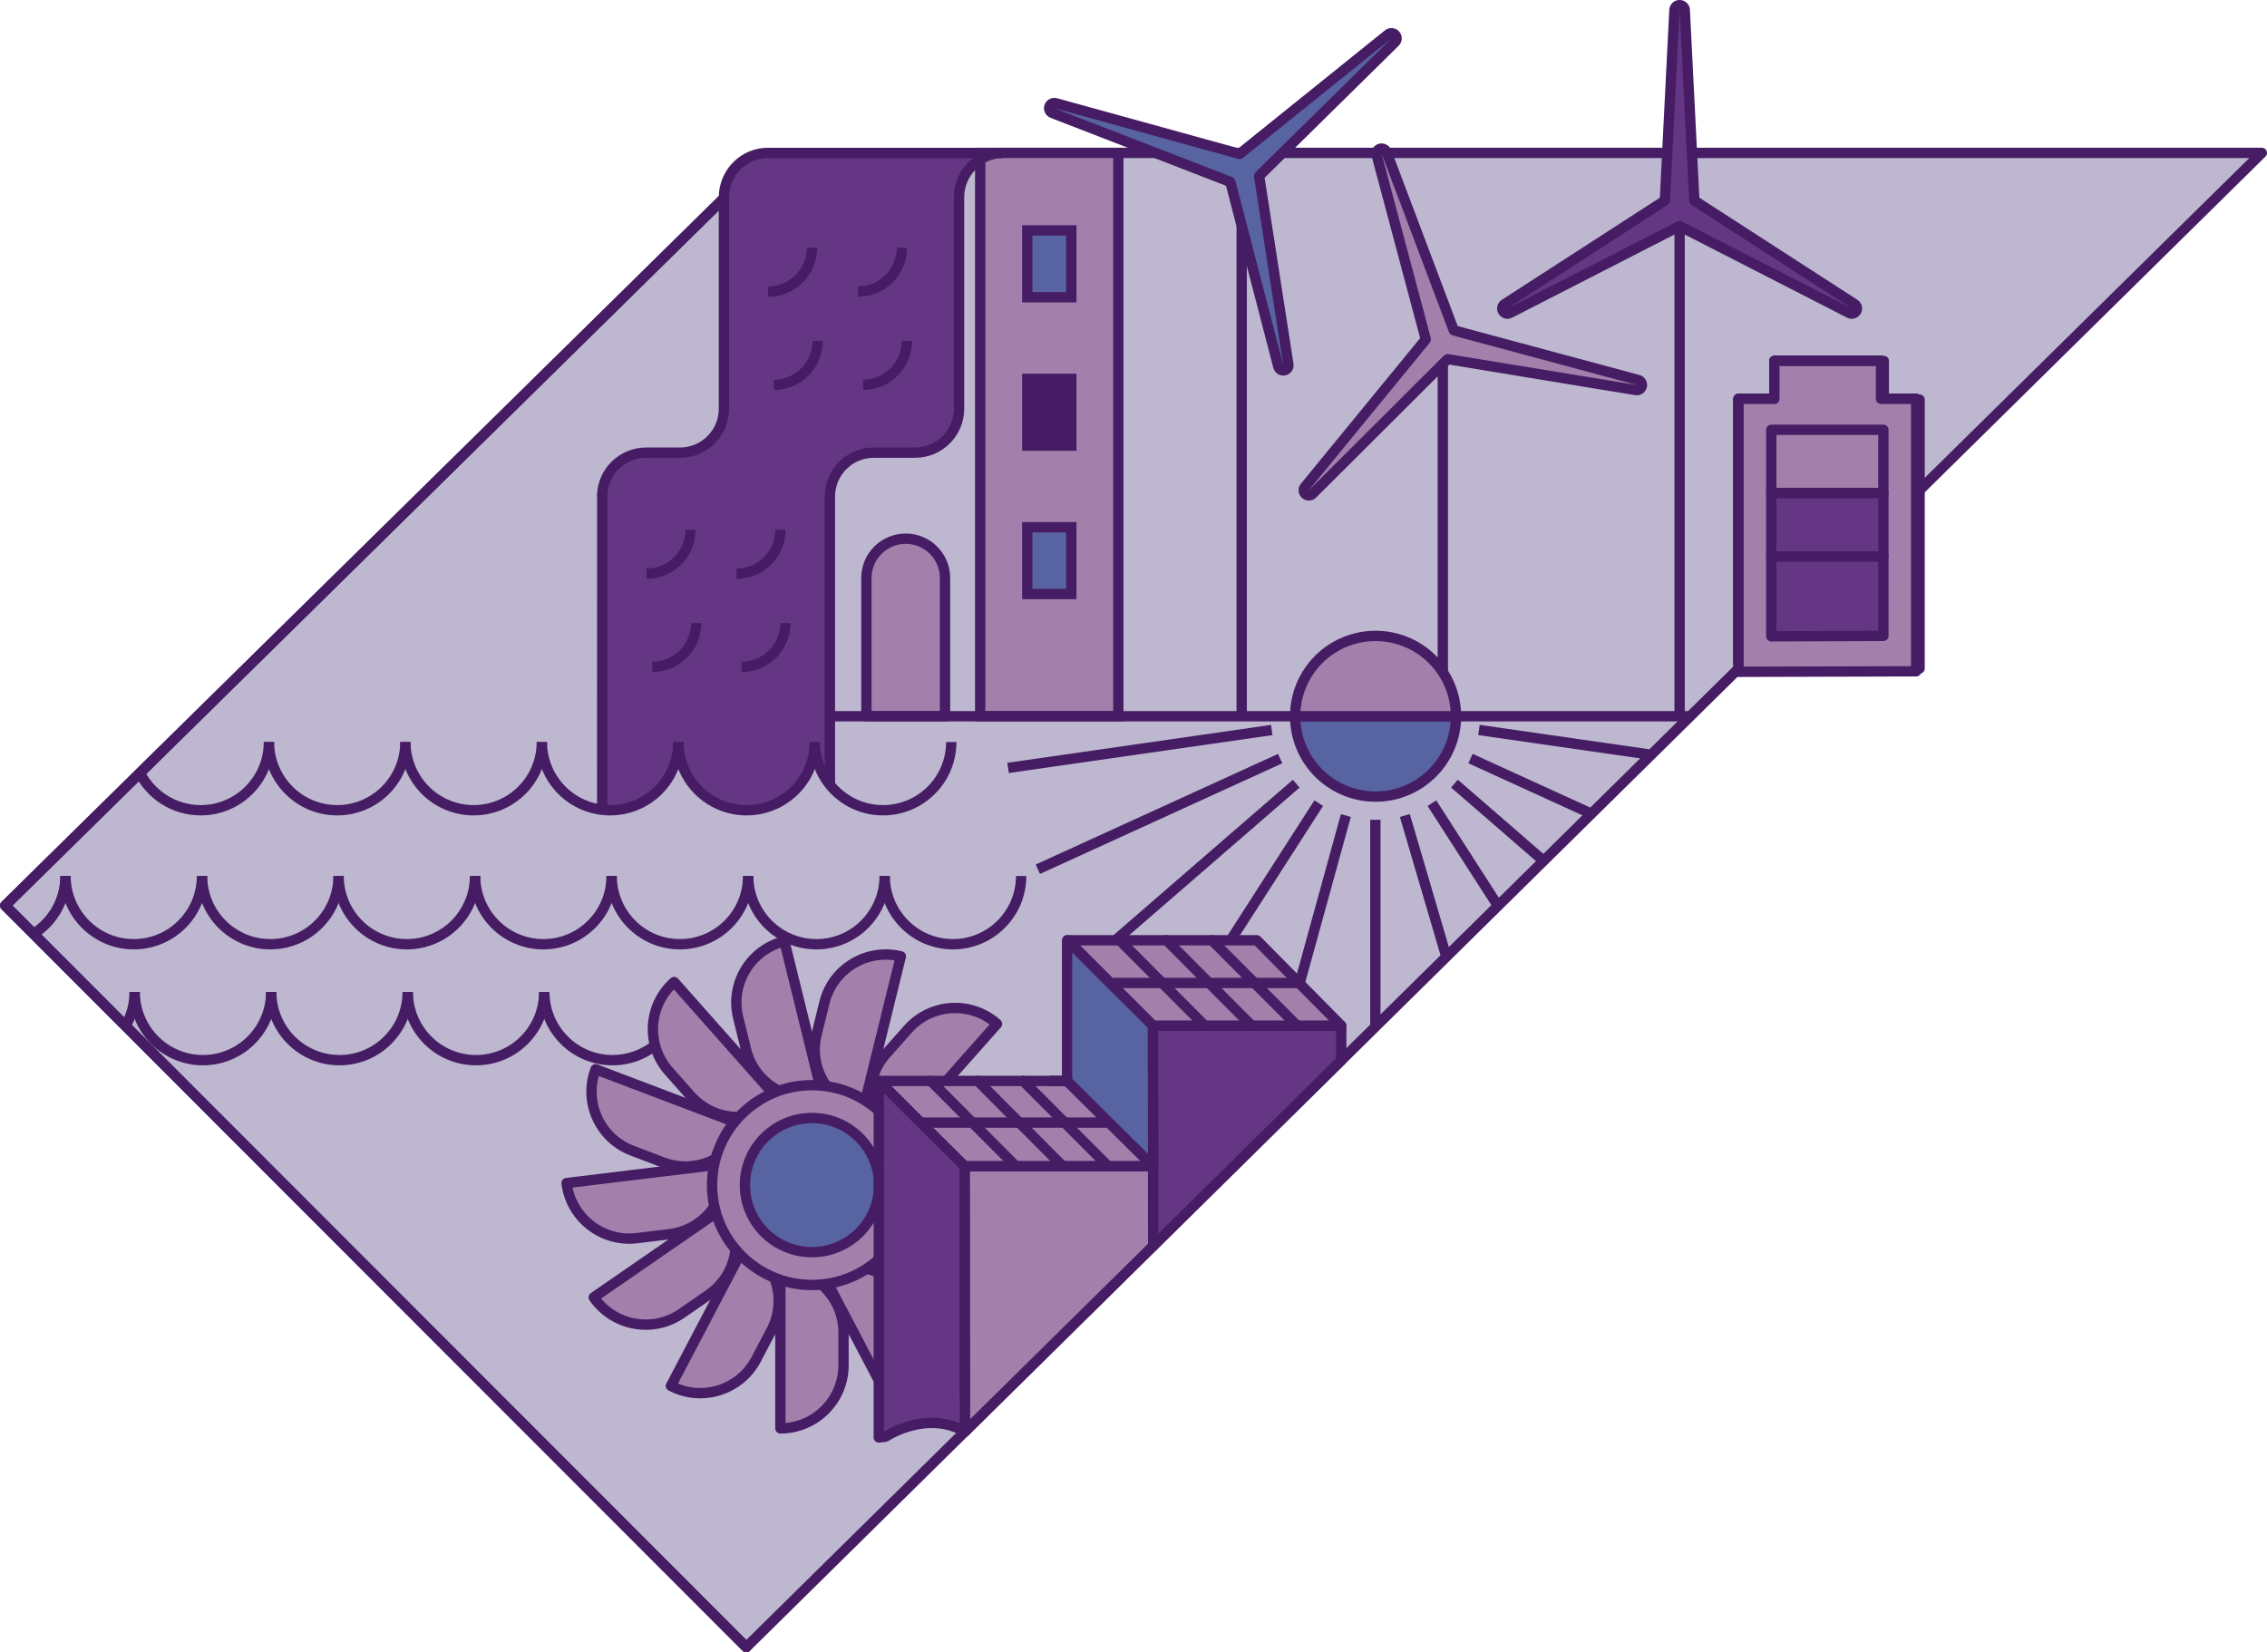 <?xml version="1.0" encoding="utf-8"?>
<!-- Generator: Adobe Illustrator 27.7.0, SVG Export Plug-In . SVG Version: 6.00 Build 0)  -->
<svg version="1.1" id="Layer_1" xmlns="http://www.w3.org/2000/svg" xmlns:xlink="http://www.w3.org/1999/xlink" x="0px" y="0px"
	 viewBox="0 0 657.94 479.61" style="enable-background:new 0 0 657.94 479.61;" xml:space="preserve">
<polygon style="fill:#BDB8CF;stroke:#461D64;stroke-width:3;stroke-linejoin:round;stroke-miterlimit:10;" points="656.44,44.38 
	556.12,143.25 546.61,152.62 537.56,161.55 518.89,179.95 506.33,192.33 216.59,478.11 1.5,262.84 223.46,44.39 "/>
<g>
	<path style="fill:none;stroke:#461D64;stroke-width:3;stroke-linejoin:round;stroke-miterlimit:10;" d="M197.57,287.92
		c0,10.94-8.87,19.8-19.8,19.8c-10.94,0-19.8-8.87-19.8-19.8"/>
	<path style="fill:none;stroke:#461D64;stroke-width:3;stroke-linejoin:round;stroke-miterlimit:10;" d="M157.95,287.92
		c0,10.94-8.87,19.8-19.8,19.8c-10.94,0-19.8-8.87-19.8-19.8"/>
	<path style="fill:none;stroke:#461D64;stroke-width:3;stroke-linejoin:round;stroke-miterlimit:10;" d="M118.32,287.92
		c0,10.94-8.87,19.8-19.8,19.8s-19.8-8.87-19.8-19.8"/>
	<path style="fill:none;stroke:#461D64;stroke-width:3;stroke-linejoin:round;stroke-miterlimit:10;" d="M78.7,287.92
		c0,10.94-8.87,19.8-19.8,19.8s-19.8-8.87-19.8-19.8"/>
	<path style="fill:none;stroke:#461D64;stroke-width:3;stroke-linejoin:round;stroke-miterlimit:10;" d="M39.07,287.92
		c0,3.72-1.02,7.19-2.8,10.16"/>
</g>
<g>
	<path style="fill:none;stroke:#461D64;stroke-width:3;stroke-linejoin:round;stroke-miterlimit:10;" d="M256.75,254.27
		c0,10.94-8.87,19.8-19.8,19.8c-10.94,0-19.8-8.87-19.8-19.8"/>
	<path style="fill:none;stroke:#461D64;stroke-width:3;stroke-linejoin:round;stroke-miterlimit:10;" d="M217.13,254.27
		c0,10.94-8.87,19.8-19.8,19.8c-10.94,0-19.8-8.87-19.8-19.8"/>
	<path style="fill:none;stroke:#461D64;stroke-width:3;stroke-linejoin:round;stroke-miterlimit:10;" d="M177.5,254.27
		c0,10.94-8.87,19.8-19.8,19.8c-10.94,0-19.8-8.87-19.8-19.8"/>
	<path style="fill:none;stroke:#461D64;stroke-width:3;stroke-linejoin:round;stroke-miterlimit:10;" d="M137.87,254.27
		c0,10.94-8.87,19.8-19.8,19.8s-19.8-8.87-19.8-19.8"/>
	<path style="fill:none;stroke:#461D64;stroke-width:3;stroke-linejoin:round;stroke-miterlimit:10;" d="M98.25,254.27
		c0,10.94-8.87,19.8-19.8,19.8s-19.8-8.87-19.8-19.8"/>
	<path style="fill:none;stroke:#461D64;stroke-width:3;stroke-linejoin:round;stroke-miterlimit:10;" d="M58.62,254.27
		c0,10.94-8.87,19.8-19.8,19.8s-19.8-8.87-19.8-19.8"/>
	<path style="fill:none;stroke:#461D64;stroke-width:3;stroke-linejoin:round;stroke-miterlimit:10;" d="M18.99,254.27
		c0,7.01-3.64,13.17-9.13,16.69"/>
	<path style="fill:none;stroke:#461D64;stroke-width:3;stroke-linejoin:round;stroke-miterlimit:10;" d="M296.36,254.27
		c0,10.94-8.87,19.8-19.8,19.8c-10.94,0-19.8-8.87-19.8-19.8"/>
</g>
<g>
	<g>
		<g>
			<path style="fill:#A37FAC;stroke:#461D64;stroke-width:3;stroke-linecap:round;stroke-linejoin:round;stroke-miterlimit:10;" d="
				M226.49,368.42L226.49,368.42c10.12,0,18.32,8.2,18.32,18.32v9.54c0,10.12-8.2,18.32-18.32,18.32h0V368.42z"/>
		</g>
		<g>
			<path style="fill:#A37FAC;stroke:#461D64;stroke-width:3;stroke-linecap:round;stroke-linejoin:round;stroke-miterlimit:10;" d="
				M216.18,361.37L216.18,361.37c8.96,4.7,12.41,15.78,7.71,24.74l-4.43,8.45c-4.7,8.96-15.78,12.41-24.74,7.71h0L216.18,361.37z"/>
		</g>
		<g>
			<path style="fill:#A37FAC;stroke:#461D64;stroke-width:3;stroke-linecap:round;stroke-linejoin:round;stroke-miterlimit:10;" d="
				M210.33,350.33L210.33,350.33c5.75,8.33,3.66,19.74-4.67,25.49l-7.85,5.42c-8.33,5.75-19.74,3.66-25.49-4.67l0,0L210.33,350.33z"
				/>
		</g>
		<g>
			<path style="fill:#A37FAC;stroke:#461D64;stroke-width:3;stroke-linecap:round;stroke-linejoin:round;stroke-miterlimit:10;" d="
				M210.28,337.83L210.28,337.83c1.22,10.05-5.94,19.18-15.98,20.4l-9.47,1.15c-10.05,1.22-19.18-5.94-20.4-15.98v0L210.28,337.83z"
				/>
		</g>
		<g>
			<path style="fill:#A37FAC;stroke:#461D64;stroke-width:3;stroke-linecap:round;stroke-linejoin:round;stroke-miterlimit:10;" d="
				M216.05,326.75L216.05,326.75c-3.59,9.46-14.17,14.22-23.63,10.64L183.5,334c-9.46-3.59-14.22-14.17-10.64-23.63l0,0
				L216.05,326.75z"/>
		</g>
		<g>
			<path style="fill:#A37FAC;stroke:#461D64;stroke-width:3;stroke-linecap:round;stroke-linejoin:round;stroke-miterlimit:10;" d="
				M226.3,319.61L226.3,319.61c-7.58,6.71-19.16,6.01-25.87-1.56l-6.33-7.14c-6.71-7.58-6.01-19.16,1.56-25.87h0L226.3,319.61z"/>
		</g>
		<g>
			<path style="fill:#A37FAC;stroke:#461D64;stroke-width:3;stroke-linecap:round;stroke-linejoin:round;stroke-miterlimit:10;" d="
				M238.7,318.05L238.7,318.05c-9.83,2.42-19.76-3.58-22.18-13.41l-2.28-9.26c-2.42-9.83,3.58-19.76,13.41-22.18h0L238.7,318.05z"/>
		</g>
		<g>
			<path style="fill:#A37FAC;stroke:#461D64;stroke-width:3;stroke-linecap:round;stroke-linejoin:round;stroke-miterlimit:10;" d="
				M250.4,322.44L250.4,322.44c-9.83-2.42-15.83-12.35-13.41-22.18l2.28-9.26c2.42-9.83,12.35-15.83,22.18-13.41h0L250.4,322.44z"/>
		</g>
		<g>
			<path style="fill:#A37FAC;stroke:#461D64;stroke-width:3;stroke-linecap:round;stroke-linejoin:round;stroke-miterlimit:10;" d="
				M258.72,331.76L258.72,331.76c-7.58-6.71-8.28-18.29-1.56-25.87l6.33-7.14c6.71-7.58,18.29-8.28,25.87-1.56l0,0L258.72,331.76z"
				/>
		</g>
		<g>
			<path style="fill:#A37FAC;stroke:#461D64;stroke-width:3;stroke-linecap:round;stroke-linejoin:round;stroke-miterlimit:10;" d="
				M261.76,343.88L261.76,343.88c-3.59-9.46,1.17-20.04,10.64-23.63l8.92-3.38c9.46-3.59,20.04,1.17,23.63,10.64l0,0L261.76,343.88z
				"/>
		</g>
		<g>
			<path style="fill:#A37FAC;stroke:#461D64;stroke-width:3;stroke-linecap:round;stroke-linejoin:round;stroke-miterlimit:10;" d="
				M258.82,356.02L258.82,356.02c1.22-10.05,10.35-17.2,20.4-15.98l9.47,1.15c10.05,1.22,17.2,10.35,15.98,20.4v0L258.82,356.02z"/>
		</g>
		<g>
			<path style="fill:#A37FAC;stroke:#461D64;stroke-width:3;stroke-linecap:round;stroke-linejoin:round;stroke-miterlimit:10;" d="
				M250.57,365.41L250.57,365.41c5.75-8.33,17.16-10.42,25.49-4.67l7.85,5.42c8.33,5.75,10.42,17.16,4.67,25.49v0L250.57,365.41z"/>
		</g>
		<g>
			<path style="fill:#A37FAC;stroke:#461D64;stroke-width:3;stroke-linecap:round;stroke-linejoin:round;stroke-miterlimit:10;" d="
				M238.9,369.88L238.9,369.88c8.96-4.7,20.04-1.25,24.74,7.71l4.43,8.45c4.7,8.96,1.25,20.04-7.71,24.74l0,0L238.9,369.88z"/>
		</g>
	</g>
	<g>
		
			<circle style="fill:#A37FAC;stroke:#461D64;stroke-width:3;stroke-linecap:round;stroke-linejoin:round;stroke-miterlimit:10;" cx="235.66" cy="343.98" r="29"/>
		
			<circle style="fill:#5863A1;stroke:#461D64;stroke-width:3;stroke-linecap:round;stroke-linejoin:round;stroke-miterlimit:10;" cx="235.66" cy="343.98" r="19.47"/>
	</g>
</g>
<path style="fill:#A37FAC;stroke:#461D64;stroke-width:3;stroke-linecap:round;stroke-linejoin:round;stroke-miterlimit:10;" d="
	M274.27,207.89h-22.82v-40.12c0-6.3,5.11-11.41,11.41-11.41h0c6.3,0,11.41,5.11,11.41,11.41V207.89z"/>
<g>
	
		<rect x="284.48" y="44.38" style="fill:#A37FAC;stroke:#461D64;stroke-width:3;stroke-linecap:round;stroke-miterlimit:10;" width="40.09" height="163.51"/>
	
		<rect x="298.14" y="66.88" style="fill:#5863A1;stroke:#461D64;stroke-width:3;stroke-linecap:round;stroke-miterlimit:10;" width="12.78" height="19.39"/>
	
		<rect x="298.14" y="109.96" style="fill:#461D64;stroke:#461D64;stroke-width:3;stroke-linecap:round;stroke-miterlimit:10;" width="12.78" height="19.39"/>
	
		<rect x="298.14" y="153.03" style="fill:#5863A1;stroke:#461D64;stroke-width:3;stroke-linecap:round;stroke-miterlimit:10;" width="12.78" height="19.39"/>
</g>
<polyline style="fill:none;stroke:#461D64;stroke-width:3;stroke-miterlimit:10;" points="240.85,207.9 333.73,207.9 381.08,207.9 
	491.09,207.9 "/>
<polygon style="fill:#A37FAC;stroke:#461D64;stroke-width:3;stroke-linecap:round;stroke-linejoin:round;stroke-miterlimit:10;" points="
	557.11,115.98 557.11,194.02 506.37,194.02 504.56,194.02 504.56,115.98 515.16,115.98 515.16,104.77 546.73,104.77 546.73,115.98 
	"/>
<rect x="521.46" y="119.62" transform="matrix(5.884618e-08 1 -1 5.884618e-08 667.035 -394.64)" style="fill:#A37FAC;stroke:#461D64;stroke-width:3;stroke-linecap:round;stroke-linejoin:round;stroke-miterlimit:10;" width="18.76" height="33.16"/>
<polygon style="fill:#653684;stroke:#461D64;stroke-width:3;stroke-linecap:round;stroke-linejoin:round;stroke-miterlimit:10;" points="
	547.42,145.57 547.42,155.23 547.42,164.33 514.26,164.33 514.26,145.57 "/>
<polygon style="fill:#653684;stroke:#461D64;stroke-width:3;stroke-linecap:round;stroke-linejoin:round;stroke-miterlimit:10;" points="
	547.42,164.33 547.42,173.99 547.42,183.09 514.26,183.09 514.26,164.33 "/>
<polygon style="fill:none;" points="496.55,200.33 572.79,125.12 572.79,94.04 496.55,94.04 "/>
<g>
	
		<polygon style="fill:#A37FAC;stroke:#461D64;stroke-width:3;stroke-linecap:round;stroke-linejoin:round;stroke-miterlimit:10;" points="
		556.12,115.77 556.12,143.25 546.61,152.62 537.56,161.55 518.89,179.95 506.33,192.33 504.56,192.33 504.56,115.77 514.96,115.77 
		514.96,104.77 545.93,104.77 545.93,115.77 	"/>
	
		<rect x="521.14" y="117.69" transform="matrix(5.884605e-08 1 -1 5.884605e-08 664.291 -396.388)" style="fill:#A37FAC;stroke:#461D64;stroke-width:3;stroke-linecap:round;stroke-linejoin:round;stroke-miterlimit:10;" width="18.4" height="32.53"/>
	
		<polygon style="fill:#653684;stroke:#461D64;stroke-width:3;stroke-linecap:round;stroke-linejoin:round;stroke-miterlimit:10;" points="
		546.61,143.14 546.61,152.62 537.56,161.55 514.07,161.55 514.07,143.14 	"/>
	
		<polygon style="fill:#653684;stroke:#461D64;stroke-width:3;stroke-linecap:round;stroke-linejoin:round;stroke-miterlimit:10;" points="
		537.56,161.55 518.89,179.95 514.07,184.7 514.07,161.55 	"/>
</g>
<g>
	
		<polygon style="fill:#A37FAC;stroke:#461D64;stroke-width:3;stroke-linecap:round;stroke-linejoin:round;stroke-miterlimit:10;" points="
		556.12,115.77 556.12,143.25 546.61,152.62 537.56,161.55 518.89,179.95 506.33,192.33 504.56,192.33 504.56,115.77 514.96,115.77 
		514.96,104.77 545.93,104.77 545.93,115.77 	"/>
	
		<rect x="521.14" y="117.69" transform="matrix(5.884605e-08 1 -1 5.884605e-08 664.291 -396.388)" style="fill:#A37FAC;stroke:#461D64;stroke-width:3;stroke-linecap:round;stroke-linejoin:round;stroke-miterlimit:10;" width="18.4" height="32.53"/>
	
		<polygon style="fill:#653684;stroke:#461D64;stroke-width:3;stroke-linecap:round;stroke-linejoin:round;stroke-miterlimit:10;" points="
		546.61,143.14 546.61,152.62 537.56,161.55 514.07,161.55 514.07,143.14 	"/>
	
		<polygon style="fill:#653684;stroke:#461D64;stroke-width:3;stroke-linecap:round;stroke-linejoin:round;stroke-miterlimit:10;" points="
		537.56,161.55 518.89,179.95 514.07,184.7 514.07,161.55 	"/>
</g>
<g>
	
		<polygon style="fill:#A37FAC;stroke:#461D64;stroke-width:3;stroke-linecap:round;stroke-linejoin:round;stroke-miterlimit:10;" points="
		556.12,115.77 556.12,194.85 504.56,195 504.56,115.77 514.96,115.77 514.96,104.77 545.93,104.77 545.93,115.77 	"/>
	
		<rect x="521.14" y="117.69" transform="matrix(5.884605e-08 1 -1 5.884605e-08 664.291 -396.388)" style="fill:#A37FAC;stroke:#461D64;stroke-width:3;stroke-linecap:round;stroke-linejoin:round;stroke-miterlimit:10;" width="18.4" height="32.53"/>
	
		<rect x="514.07" y="143.14" style="fill:#653684;stroke:#461D64;stroke-width:3;stroke-linecap:round;stroke-linejoin:round;stroke-miterlimit:10;" width="32.54" height="18.41"/>
	
		<polygon style="fill:#653684;stroke:#461D64;stroke-width:3;stroke-linecap:round;stroke-linejoin:round;stroke-miterlimit:10;" points="
		546.61,161.55 546.6,184.57 514.07,184.7 514.07,161.55 	"/>
</g>
<path style="fill:#A37FAC;stroke:#461D64;stroke-width:3;stroke-linecap:round;stroke-linejoin:round;stroke-miterlimit:10;" d="
	M351.73,272.92"/>
<path style="fill:#A37FAC;stroke:#461D64;stroke-width:3;stroke-linecap:round;stroke-linejoin:round;stroke-miterlimit:10;" d="
	M338.56,272.92"/>
<path style="fill:#A37FAC;stroke:#461D64;stroke-width:3;stroke-linecap:round;stroke-linejoin:round;stroke-miterlimit:10;" d="
	M351.73,272.92"/>
<line style="fill:#BDB8CF;stroke:#461D64;stroke-width:3;stroke-linejoin:round;stroke-miterlimit:10;" x1="1.5" y1="262.84" x2="223.46" y2="44.39"/>
<polygon style="fill:#A37FAC;stroke:#461D64;stroke-width:3;stroke-linecap:round;stroke-linejoin:round;stroke-miterlimit:10;" points="
	334.68,338.53 309.7,313.75 255.05,313.75 279.95,338.53 "/>
<polygon style="fill:#A37FAC;stroke:#461D64;stroke-width:3;stroke-linecap:round;stroke-linejoin:round;stroke-miterlimit:10;" points="
	280.03,415.54 334.68,361.64 334.65,338.53 279.95,338.53 "/>
<g>
	
		<polyline style="fill:none;stroke:#461D64;stroke-width:3;stroke-linecap:round;stroke-linejoin:round;stroke-miterlimit:10;" points="
		305.04,313.75 306.09,313.75 309.7,313.75 	"/>
	<g>
		
			<line style="fill:none;stroke:#461D64;stroke-width:3;stroke-linecap:round;stroke-linejoin:round;stroke-miterlimit:10;" x1="296.94" y1="313.75" x2="321.63" y2="338.53"/>
		
			<line style="fill:none;stroke:#461D64;stroke-width:3;stroke-linecap:round;stroke-linejoin:round;stroke-miterlimit:10;" x1="283.77" y1="313.75" x2="308.46" y2="338.53"/>
		
			<line style="fill:none;stroke:#461D64;stroke-width:3;stroke-linecap:round;stroke-linejoin:round;stroke-miterlimit:10;" x1="270.15" y1="313.75" x2="294.85" y2="338.53"/>
	</g>
</g>
<line style="fill:none;stroke:#461D64;stroke-width:3;stroke-linecap:round;stroke-miterlimit:10;" x1="321.88" y1="325.84" x2="267.54" y2="325.84"/>
<path style="fill:#653684;stroke:#461D64;stroke-width:3;stroke-linecap:round;stroke-linejoin:round;stroke-miterlimit:10;" d="
	M257,417.01l-1.95,0.23V313.75l7.11,7.08l17.79,17.7l0.08,77C268.74,409.11,257,417.01,257,417.01z"/>
<g>
	
		<polygon style="fill:#653684;stroke:#461D64;stroke-width:3;stroke-linecap:round;stroke-linejoin:round;stroke-miterlimit:10;" points="
		334.65,338.53 334.68,338.53 334.68,361.64 389.26,307.8 389.26,297.7 334.6,297.7 	"/>
</g>
<polygon style="fill:#A37FAC;stroke:#461D64;stroke-width:3;stroke-linecap:round;stroke-linejoin:round;stroke-miterlimit:10;" points="
	389.26,297.7 364.76,272.92 309.91,272.92 334.6,297.7 "/>
<line style="fill:none;stroke:#461D64;stroke-width:3;stroke-linecap:round;stroke-linejoin:round;stroke-miterlimit:10;" x1="338.56" y1="272.92" x2="363.25" y2="297.7"/>
<line style="fill:none;stroke:#461D64;stroke-width:3;stroke-linecap:round;stroke-linejoin:round;stroke-miterlimit:10;" x1="324.94" y1="272.92" x2="349.64" y2="297.7"/>
<line style="fill:none;stroke:#461D64;stroke-width:3;stroke-linecap:round;stroke-linejoin:round;stroke-miterlimit:10;" x1="376.42" y1="297.7" x2="351.73" y2="272.92"/>
<line style="fill:none;stroke:#461D64;stroke-width:3;stroke-linecap:round;stroke-miterlimit:10;" x1="377.05" y1="285.31" x2="322.33" y2="285.31"/>
<polygon style="fill:#5863A1;stroke:#461D64;stroke-width:3;stroke-linecap:round;stroke-linejoin:round;stroke-miterlimit:10;" points="
	309.7,272.92 309.7,313.75 334.68,338.53 334.6,297.7 "/>
<g>
	<g>
		<path style="fill:#653684;stroke:#461D64;stroke-width:3;stroke-linecap:square;stroke-miterlimit:10;" d="M291.07,44.39
			c-7.04,0-12.73,5.8-12.73,12.85v61.39c0,7.04-5.71,12.75-12.75,12.75h-12c-7.04,0-12.73,5.7-12.73,12.73v92.13l-66.09,0.02
			l0.02-92.64c-0.02,0.16-0.02,0.33-0.02,0.5v-1.07l0.02,0.41c0.34-6.72,5.91-12.07,12.73-12.07h9.84c7.04,0,12.75-5.71,12.75-12.75
			V57.24c0-7.05,5.7-12.85,12.73-12.85H291.07z"/>
	</g>
	<path style="fill:none;stroke:#461D64;stroke-width:3;stroke-miterlimit:10;" d="M189.3,193.57c7.04,0,12.74-5.71,12.74-12.74"/>
	<path style="fill:none;stroke:#461D64;stroke-width:3;stroke-miterlimit:10;" d="M215.21,193.57c7.04,0,12.74-5.71,12.74-12.74"/>
	<path style="fill:none;stroke:#461D64;stroke-width:3;stroke-miterlimit:10;" d="M213.75,166.52c7.04,0,12.74-5.71,12.74-12.74"/>
	<path style="fill:none;stroke:#461D64;stroke-width:3;stroke-miterlimit:10;" d="M187.65,166.52c7.04,0,12.74-5.71,12.74-12.74"/>
	<path style="fill:none;stroke:#461D64;stroke-width:3;stroke-miterlimit:10;" d="M224.57,111.7c7.04,0,12.74-5.71,12.74-12.74"/>
	<path style="fill:none;stroke:#461D64;stroke-width:3;stroke-miterlimit:10;" d="M250.48,111.7c7.04,0,12.74-5.71,12.74-12.74"/>
	<path style="fill:none;stroke:#461D64;stroke-width:3;stroke-miterlimit:10;" d="M249.01,84.65c7.04,0,12.74-5.71,12.74-12.74"/>
	<path style="fill:none;stroke:#461D64;stroke-width:3;stroke-miterlimit:10;" d="M222.91,84.65c7.04,0,12.74-5.71,12.74-12.74"/>
</g>
<path style="fill:#BDB8CF;" d="M250.49,234.32c0,0-14.48-4.81-14.04-18.13c0,0-1.32,18.78-19.33,18.99
	c-18.2,0.22-20.29-18.61-20.29-18.61s-1.16,18.21-19.77,18.61l-7.39,0.01v8.84l80.82-0.61V234.32z"/>
<g>
	<path style="fill:none;stroke:#461D64;stroke-width:3;stroke-linejoin:round;stroke-miterlimit:10;" d="M276.08,215.38
		c0,10.94-8.87,19.8-19.8,19.8c-10.94,0-19.8-8.87-19.8-19.8"/>
	<path style="fill:none;stroke:#461D64;stroke-width:3;stroke-linejoin:round;stroke-miterlimit:10;" d="M236.48,215.38
		c0,10.94-8.87,19.8-19.8,19.8s-19.8-8.87-19.8-19.8"/>
	<path style="fill:none;stroke:#461D64;stroke-width:3;stroke-linejoin:round;stroke-miterlimit:10;" d="M196.87,215.38
		c0,10.94-8.87,19.8-19.8,19.8c-10.94,0-19.8-8.87-19.8-19.8"/>
	<path style="fill:none;stroke:#461D64;stroke-width:3;stroke-linejoin:round;stroke-miterlimit:10;" d="M157.26,215.38
		c0,10.94-8.87,19.8-19.8,19.8s-19.8-8.87-19.8-19.8"/>
	<path style="fill:none;stroke:#461D64;stroke-width:3;stroke-linejoin:round;stroke-miterlimit:10;" d="M117.66,215.38
		c0,10.94-8.87,19.8-19.8,19.8s-19.8-8.87-19.8-19.8"/>
	<path style="fill:none;stroke:#461D64;stroke-width:3;stroke-linejoin:round;stroke-miterlimit:10;" d="M78.05,215.38
		c0,10.94-8.87,19.8-19.8,19.8c-7.7,0-14.38-4.4-17.65-10.82"/>
</g>
<line style="fill:none;stroke:#461D64;stroke-width:3;stroke-miterlimit:10;" x1="360.37" y1="49.26" x2="360.37" y2="207.89"/>
<path style="fill:#5863A1;stroke:#461D64;stroke-width:3;stroke-linecap:round;stroke-linejoin:round;stroke-miterlimit:10;" d="
	M372.45,107.52c-0.43,0-0.84-0.18-1.12-0.5c-0.16-0.17-0.27-0.39-0.33-0.62l-13.9-53.5c-0.02-0.06-0.06-0.11-0.12-0.14L305.43,32.8
	c-0.22-0.08-0.42-0.22-0.58-0.4c-0.35-0.4-0.47-0.96-0.3-1.47c0.2-0.62,0.77-1.03,1.42-1.03c0.13,0,0.27,0.02,0.4,0.05l53.29,14.71
	c0.02,0,0.04,0.01,0.05,0.01c0.04,0,0.09-0.02,0.12-0.04l43.06-34.66c0.27-0.21,0.6-0.33,0.94-0.33c0.43,0,0.84,0.18,1.12,0.5
	c0.53,0.6,0.5,1.5-0.07,2.07l-39.38,38.79c-0.05,0.05-0.07,0.11-0.06,0.17l8.48,54.62c0.12,0.79-0.39,1.54-1.18,1.7
	C372.65,107.51,372.55,107.52,372.45,107.52z"/>
<line style="fill:none;stroke:#461D64;stroke-width:3;stroke-miterlimit:10;" x1="418.74" y1="99.84" x2="418.74" y2="207.89"/>
<path style="fill:#A37FAC;stroke:#461D64;stroke-width:3;stroke-linecap:round;stroke-linejoin:round;stroke-miterlimit:10;" d="
	M379.87,143.8c-0.37,0-0.73-0.14-1.01-0.39c-0.59-0.54-0.66-1.44-0.15-2.06l35.03-42.76c0.04-0.05,0.06-0.12,0.04-0.18L399.54,45
	c-0.21-0.77,0.23-1.57,0.99-1.81c0.15-0.05,0.3-0.07,0.46-0.07c0.62,0,1.18,0.39,1.4,0.97L421.9,95.8c0.02,0.06,0.07,0.11,0.14,0.12
	l53.38,14.37c0.77,0.21,1.25,0.98,1.08,1.77c-0.11,0.52-0.5,0.95-1.01,1.11c-0.15,0.05-0.3,0.07-0.46,0.07
	c-0.08,0-0.16-0.01-0.25-0.02c0,0-54.57-8.96-54.58-8.96c-0.05,0-0.1,0.02-0.14,0.06l-39.14,39.04c-0.17,0.17-0.37,0.29-0.6,0.37
	C380.18,143.77,380.02,143.8,379.87,143.8z"/>
<line style="fill:none;stroke:#461D64;stroke-width:3;stroke-miterlimit:10;" x1="487.46" y1="61.32" x2="487.46" y2="207.89"/>
<path style="fill:#653684;stroke:#461D64;stroke-width:3;stroke-linecap:round;stroke-linejoin:round;stroke-miterlimit:10;" d="
	M537.43,91.05c-0.24,0-0.47-0.06-0.68-0.17l-49.2-25.21c-0.03-0.01-0.06-0.02-0.09-0.02s-0.06,0.01-0.09,0.02l-49.2,25.21
	c-0.21,0.11-0.45,0.17-0.68,0.17c-0.53,0-1.03-0.29-1.3-0.75c-0.4-0.69-0.19-1.58,0.48-2.01l46.43-30c0.05-0.03,0.09-0.09,0.09-0.16
	l2.77-55.21c0.04-0.8,0.7-1.43,1.5-1.43s1.46,0.63,1.5,1.42l2.77,55.21c0,0.06,0.04,0.12,0.09,0.16l46.43,30
	c0.67,0.43,0.88,1.32,0.48,2.01C538.46,90.77,537.96,91.05,537.43,91.05z"/>
<g>
	<path style="fill:#5863A1;stroke:#461D64;stroke-width:3;stroke-linecap:round;stroke-linejoin:round;stroke-miterlimit:10;" d="
		M422.56,207.9c0,12.88-10.46,23.32-23.34,23.32c-12.89,0-23.33-10.44-23.33-23.32H422.56z"/>
	<path style="fill:#A37FAC;stroke:#461D64;stroke-width:3;stroke-linecap:round;stroke-linejoin:round;stroke-miterlimit:10;" d="
		M422.56,207.9c0-12.88-10.46-23.32-23.34-23.32c-12.89,0-23.33,10.44-23.33,23.32H422.56z"/>
</g>
<g id="_x3C_Radiale_Wiederholung_x3E__00000026145790875166300950000000407557348689160630_">
	
		<line style="fill:none;stroke:#461D64;stroke-width:3;stroke-linejoin:round;stroke-miterlimit:10;" x1="399.16" y1="297.7" x2="399.16" y2="237.94"/>
</g>
<g id="_x3C_Radiale_Wiederholung_x3E__00000080196306218259591320000009762174386615871651_">
	<polyline style="fill:none;stroke:#461D64;stroke-width:3;stroke-linejoin:round;stroke-miterlimit:10;" points="390.6,236.71 
		377.19,285.4 377.18,285.47 376.83,286.75 	"/>
</g>
<g id="_x3C_Radiale_Wiederholung_x3E__00000094603697617769774260000001424227062263849363_">
	
		<line style="fill:none;stroke:#461D64;stroke-width:3;stroke-linejoin:round;stroke-miterlimit:10;" x1="382.73" y1="233.12" x2="357.15" y2="272.92"/>
</g>
<g id="_x3C_Radiale_Wiederholung_x3E__00000178919268336331433220000006447335093734572178_">
	
		<line style="fill:none;stroke:#461D64;stroke-width:3;stroke-linejoin:round;stroke-miterlimit:10;" x1="323.25" y1="273.34" x2="376.2" y2="227.46"/>
</g>
<g id="_x3C_Radiale_Wiederholung_x3E__00000054967649509682433060000012559564817729242271_">
	
		<line style="fill:none;stroke:#461D64;stroke-width:3;stroke-linejoin:round;stroke-miterlimit:10;" x1="301.21" y1="252.3" x2="371.53" y2="220.19"/>
</g>
<g id="_x3C_Radiale_Wiederholung_x3E__00000043453412579077064020000018398742526294371244_">
	
		<line style="fill:none;stroke:#461D64;stroke-width:3;stroke-linejoin:round;stroke-miterlimit:10;" x1="292.57" y1="222.89" x2="369.09" y2="211.89"/>
</g>
<g id="_x3C_Radiale_Wiederholung_x3E__00000180348660145699675060000008491033643464754839_">
	
		<line style="fill:none;stroke:#461D64;stroke-width:3;stroke-linejoin:round;stroke-miterlimit:10;" x1="479.19" y1="219.07" x2="429.23" y2="211.88"/>
</g>
<g id="_x3C_Radiale_Wiederholung_x3E__00000005229190411057434260000010248935425588029848_">
	
		<line style="fill:none;stroke:#461D64;stroke-width:3;stroke-linejoin:round;stroke-miterlimit:10;" x1="461.82" y1="236.18" x2="426.78" y2="220.18"/>
</g>
<g id="_x3C_Radiale_Wiederholung_x3E__00000074406263256306751100000017052672293216560018_">
	
		<line style="fill:none;stroke:#461D64;stroke-width:3;stroke-linejoin:round;stroke-miterlimit:10;" x1="447.96" y1="249.85" x2="422.12" y2="227.45"/>
</g>
<g id="_x3C_Radiale_Wiederholung_x3E__00000096743922044130218200000000323313670450581159_">
	
		<line style="fill:none;stroke:#461D64;stroke-width:3;stroke-linejoin:round;stroke-miterlimit:10;" x1="434.72" y1="262.9" x2="415.58" y2="233.12"/>
</g>
<g id="_x3C_Radiale_Wiederholung_x3E__00000155131647887491302710000009861808524896445098_">
	
		<line style="fill:none;stroke:#461D64;stroke-width:3;stroke-linejoin:round;stroke-miterlimit:10;" x1="419.75" y1="277.66" x2="407.72" y2="236.71"/>
</g>
<line style="fill:#BDB8CF;stroke:#461D64;stroke-width:3;stroke-linecap:round;stroke-linejoin:round;stroke-miterlimit:10;" x1="1.5" y1="262.84" x2="216.59" y2="478.11"/>
</svg>
